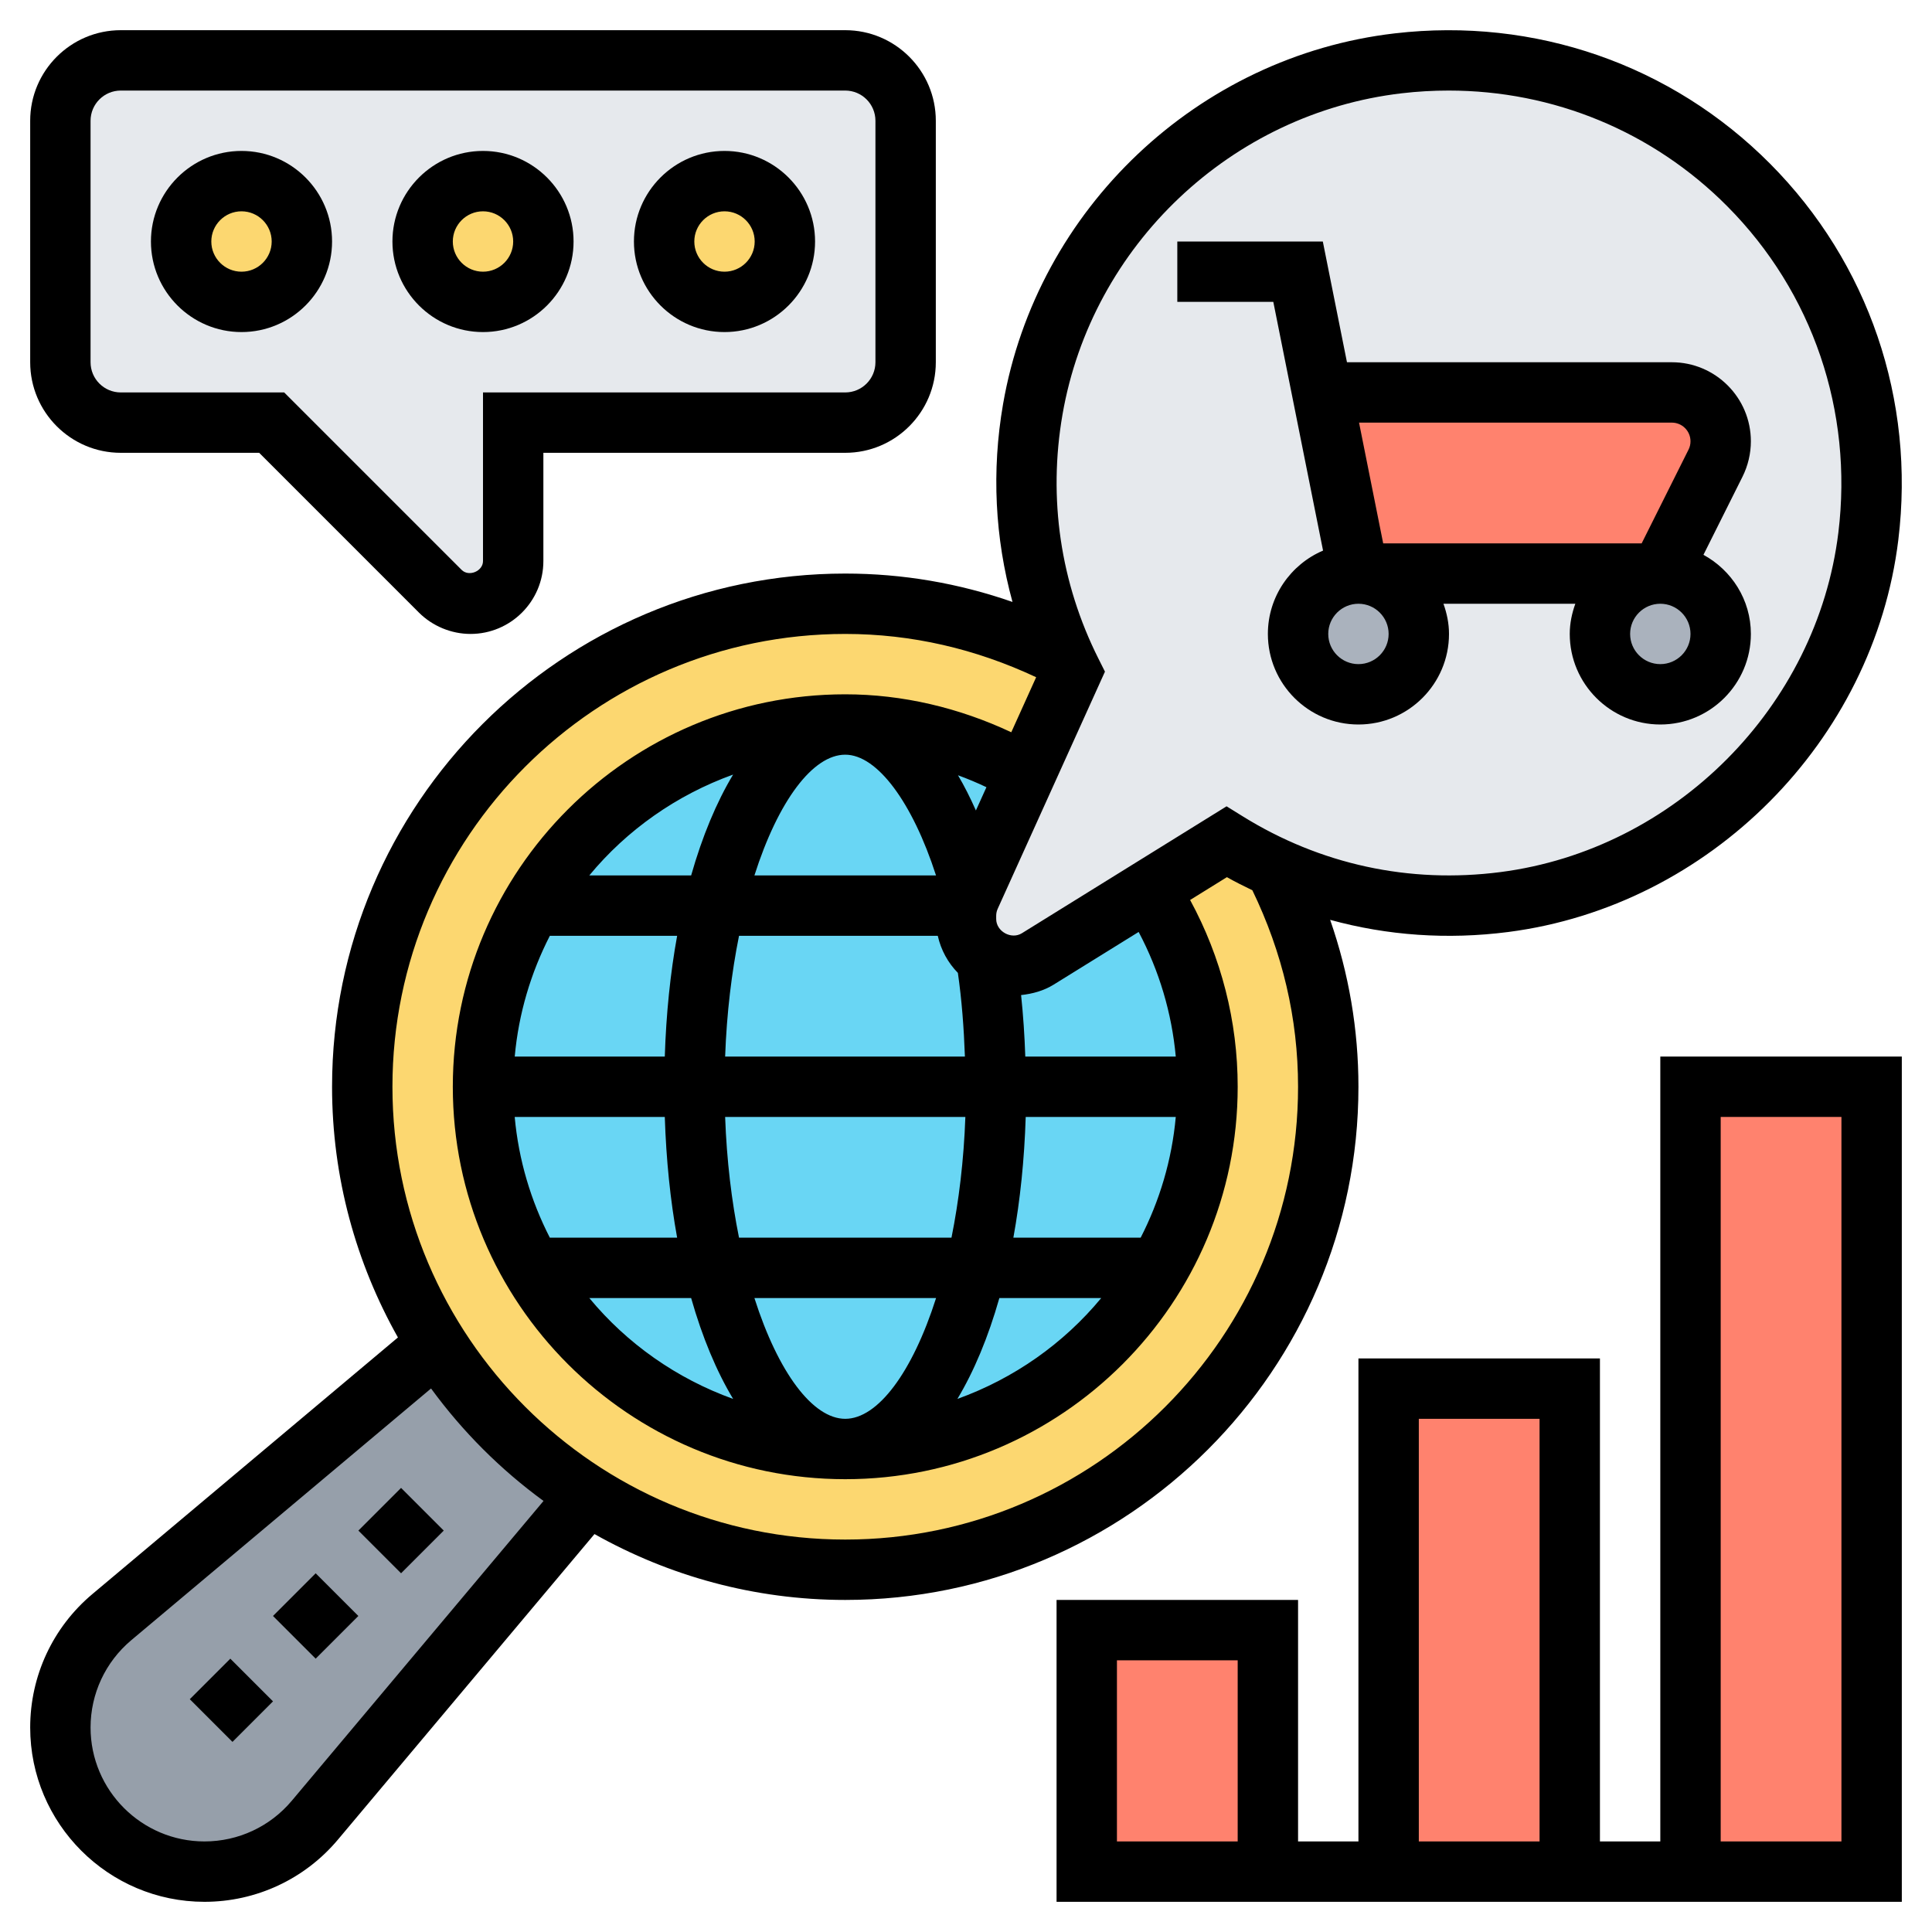 <svg id="Layer_5" enable-background="new 0 0 64 64" height="512" viewBox="0 0 64 64" width="512" xmlns="http://www.w3.org/2000/svg"><path d="m19.46 49.54-9.03 10.76c-.91 1.08-2.24 1.7-3.66 1.7-1.31 0-2.51-.54-3.37-1.4s-1.4-2.06-1.4-3.37c0-1.42.62-2.75 1.7-3.66l10.76-9.03c1.28 2.01 2.99 3.72 5 5z" fill="#969faa"/><circle cx="28" cy="36" fill="#69d6f4" r="12"/><path d="m19.46 49.54c-2.01-1.28-3.72-2.99-5-5-1.56-2.47-2.46-5.4-2.46-8.54 0-8.84 7.16-16 16-16 2.62 0 5.07.64 7.25 1.75h.01c.07.18.15.35.24.52l-1.51 3.34c-1.77-1.02-3.81-1.61-5.99-1.61-4.44 0-8.32 2.41-10.39 5.99-1.03 1.77-1.61 3.82-1.61 6.01s.58 4.24 1.61 6.01c2.07 3.58 5.95 5.99 10.39 5.99s8.32-2.41 10.39-5.99c1.03-1.77 1.61-3.82 1.61-6.01 0-2.41-.72-4.64-1.93-6.52l2.56-1.59c.52.32 1.06.61 1.62.86 1.11 2.18 1.75 4.63 1.75 7.25 0 8.84-7.16 16-16 16-3.14 0-6.07-.9-8.54-2.46z" fill="#fcd770"/><path d="m36 54h6v8h-6z" fill="#ff826e"/><path d="m46 46h6v16h-6z" fill="#ff826e"/><path d="m56 36h6v26h-6z" fill="#ff826e"/><path d="m30 4v8c0 1.1-.9 2-2 2h-11v4.59c0 .78-.63 1.41-1.41 1.41-.38 0-.74-.15-1-.41l-5.59-5.59h-5c-1.1 0-2-.9-2-2v-8c0-1.1.9-2 2-2h24c1.1 0 2 .9 2 2z" fill="#e6e9ed"/><g fill="#fcd770"><circle cx="24" cy="8" r="2"/><circle cx="16" cy="8" r="2"/><circle cx="8" cy="8" r="2"/></g><path d="m42.25 28.75c-.56-.25-1.1-.54-1.62-.86l-2.56 1.59-3.69 2.29c-.25.15-.53.23-.82.23s-.57-.08-.8-.23c-.46-.27-.76-.76-.76-1.33v-.1c0-.12.01-.23.04-.34.02-.11.06-.21.1-.31l.09-.2 1.76-3.88 1.51-3.34c-.09-.17-.17-.34-.24-.52h-.01c-1.11-2.44-1.55-5.24-1.04-8.19 1.05-6.02 6.04-10.76 12.11-11.46 9.08-1.06 16.68 6.58 15.57 15.67-.76 6.25-5.81 11.3-12.06 12.11-2.73.35-5.31-.1-7.58-1.13z" fill="#e6e9ed"/><path d="m57 14.62c0 .25-.06.5-.17.72l-1.83 3.66h-10l-1.2-6h11.58c.9 0 1.62.72 1.62 1.62z" fill="#ff826e"/><circle cx="45" cy="21" fill="#aab2bd" r="2"/><circle cx="55" cy="21" fill="#aab2bd" r="2"/><path d="m6.722 55.329h1.899v2h-1.899z" transform="matrix(.707 -.707 .707 .707 -37.583 21.923)"/><path d="m9.464 52.535h2v2h-2z" transform="matrix(.707 -.707 .707 .707 -34.79 23.08)"/><path d="m12.293 49.707h2v2h-2z" transform="matrix(.707 -.707 .707 .707 -31.962 24.251)"/><path d="m43.828 18.239c-1.073.457-1.828 1.522-1.828 2.761 0 1.654 1.346 3 3 3s3-1.346 3-3c0-.352-.072-.686-.184-1h4.369c-.113.314-.185.648-.185 1 0 1.654 1.346 3 3 3s3-1.346 3-3c0-1.134-.64-2.112-1.571-2.621l1.295-2.59c.18-.361.276-.767.276-1.171 0-1.443-1.174-2.618-2.618-2.618h-10.762l-.8-4h-4.82v2h3.18zm2.172 2.761c0 .552-.449 1-1 1s-1-.448-1-1 .449-1 1-1 1 .448 1 1zm9 1c-.551 0-1-.448-1-1s.449-1 1-1 1 .448 1 1-.449 1-1 1zm.382-8c.341 0 .618.277.618.618 0 .096-.022.191-.065.276l-1.553 3.106h-8.562l-.8-4z"/><path d="m45 36c0-1.902-.319-3.752-.937-5.529 1.895.521 3.884.662 5.897.403 6.674-.862 12.109-6.324 12.924-12.987.567-4.635-.981-9.178-4.246-12.462-3.266-3.286-7.799-4.859-12.432-4.32-6.52.758-11.857 5.81-12.979 12.284-.383 2.213-.269 4.434.313 6.551-1.78-.62-3.633-.94-5.54-.94-9.374 0-17 7.626-17 17 0 3.016.798 5.846 2.182 8.305l-10.12 8.499c-1.311 1.099-2.062 2.712-2.062 4.422 0 3.183 2.59 5.774 5.774 5.774 1.71 0 3.322-.751 4.422-2.062l8.497-10.12c2.46 1.384 5.29 2.182 8.307 2.182 9.374 0 17-7.626 17-17zm-9.803-22.27c.972-5.607 5.594-9.982 11.24-10.64.52-.061 1.038-.09 1.553-.09 3.467 0 6.765 1.354 9.229 3.834 2.83 2.847 4.171 6.787 3.679 10.81-.706 5.77-5.414 10.499-11.194 11.245-3.018.389-5.97-.252-8.545-1.852l-.527-.327-6.781 4.205c-.353.218-.851-.061-.851-.472v-.107c0-.079.017-.158.049-.229l3.554-7.858-.214-.427c-1.262-2.512-1.674-5.31-1.192-8.092zm-11.176 21.27c.052-1.447.217-2.791.46-4h6.584c.105.471.339.894.666 1.228.129.896.199 1.827.233 2.772zm7.958 2c-.052 1.447-.217 2.791-.46 4h-7.038c-.244-1.209-.408-2.553-.46-4zm.349-10.152c-.186-.42-.383-.811-.593-1.166.32.117.633.248.942.395zm-1.321 2.152h-6.016c.789-2.473 1.935-4 3.009-4 1.062 0 2.227 1.584 3.007 4zm-8.112 0h-3.374c1.246-1.507 2.891-2.666 4.764-3.341-.552.919-1.022 2.046-1.39 3.341zm-4.681 2h4.217c-.225 1.237-.364 2.581-.409 4h-4.971c.129-1.43.537-2.779 1.163-4zm3.808 6c.046 1.419.184 2.763.409 4h-4.217c-.626-1.221-1.034-2.57-1.164-4zm.873 6c.368 1.295.838 2.422 1.391 3.341-1.874-.675-3.518-1.834-4.764-3.341zm2.096 0h6.018c-.789 2.473-1.935 4-3.009 4s-2.22-1.527-3.009-4zm8.114 0h3.374c-1.246 1.507-2.891 2.666-4.764 3.341.552-.919 1.022-2.046 1.39-3.341zm4.681-2h-4.217c.225-1.237.364-2.581.409-4h4.971c-.129 1.43-.537 2.779-1.163 4zm-3.822-6c-.023-.69-.069-1.368-.139-2.037.38-.041.751-.143 1.079-.346l2.815-1.745c.681 1.285 1.098 2.685 1.23 4.129h-4.985zm-5.964-14c2.203 0 4.325.496 6.324 1.434l-.824 1.823c-1.725-.81-3.599-1.257-5.5-1.257-7.168 0-13 5.832-13 13s5.832 13 13 13 13-5.832 13-13c0-2.169-.544-4.288-1.576-6.187l1.219-.756c.277.157.559.296.843.434.995 2.055 1.514 4.24 1.514 6.509 0 8.271-6.729 15-15 15s-15-6.729-15-15 6.729-15 15-15zm-18.334 38.652c-.72.857-1.773 1.348-2.892 1.348-2.081 0-3.774-1.693-3.774-3.774 0-1.118.491-2.171 1.347-2.891l9.932-8.34c1.043 1.427 2.299 2.684 3.726 3.726z"/><path d="m8 11c1.654 0 3-1.346 3-3s-1.346-3-3-3-3 1.346-3 3 1.346 3 3 3zm0-4c.551 0 1 .448 1 1s-.449 1-1 1-1-.448-1-1 .449-1 1-1z"/><path d="m16 11c1.654 0 3-1.346 3-3s-1.346-3-3-3-3 1.346-3 3 1.346 3 3 3zm0-4c.551 0 1 .448 1 1s-.449 1-1 1-1-.448-1-1 .449-1 1-1z"/><path d="m24 11c1.654 0 3-1.346 3-3s-1.346-3-3-3-3 1.346-3 3 1.346 3 3 3zm0-4c.551 0 1 .448 1 1s-.449 1-1 1-1-.448-1-1 .449-1 1-1z"/><path d="m4 15h4.586l5.293 5.294c.45.448 1.072.706 1.707.706 1.331 0 2.414-1.083 2.414-2.414v-3.586h10c1.654 0 3-1.346 3-3v-8c0-1.654-1.346-3-3-3h-24c-1.654 0-3 1.346-3 3v8c0 1.654 1.346 3 3 3zm-1-11c0-.552.449-1 1-1h24c.551 0 1 .448 1 1v8c0 .552-.449 1-1 1h-12v5.586c0 .337-.468.531-.707.293l-5.879-5.879h-5.414c-.551 0-1-.448-1-1z"/><path d="m55 35v26h-2v-16h-8v16h-2v-8h-8v10h28v-28zm-14 26h-4v-6h4zm6-14h4v14h-4zm14 14h-4v-24h4z"/></svg>